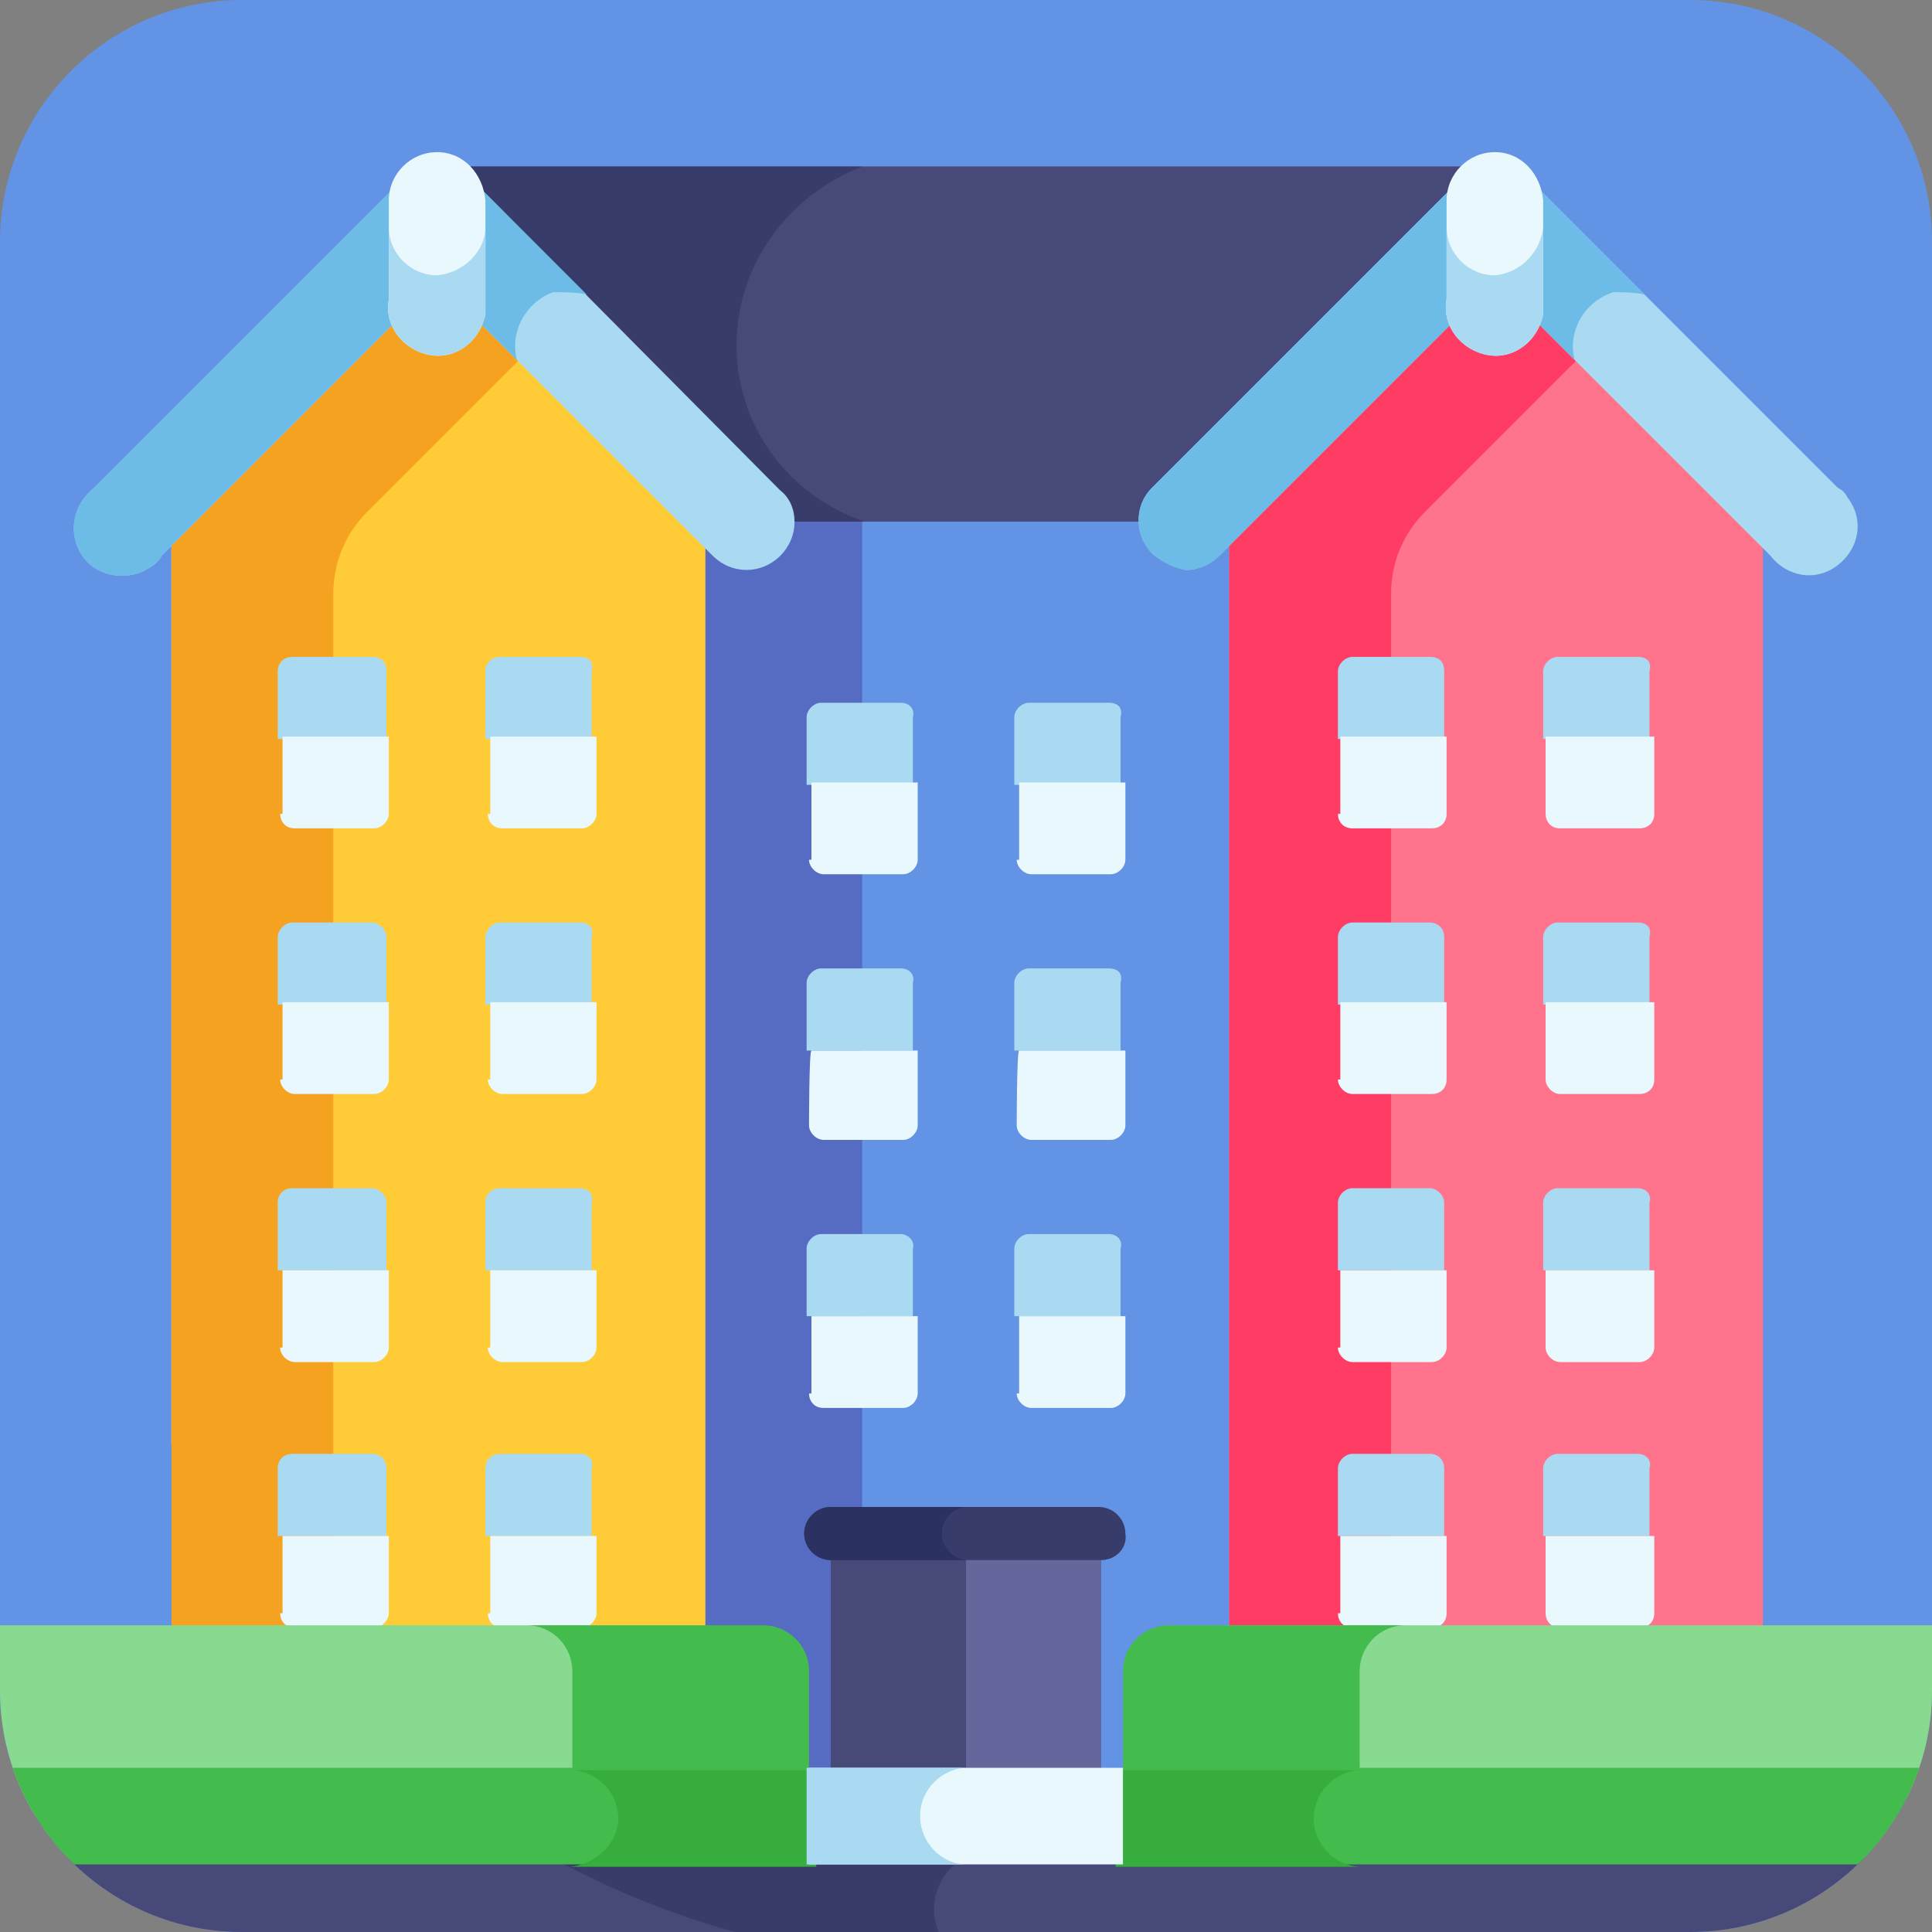 <?xml version="1.0" encoding="utf-8"?>
<!-- Generator: Adobe Illustrator 26.0.1, SVG Export Plug-In . SVG Version: 6.00 Build 0)  -->
<svg version="1.1" id="Layer_1" xmlns="http://www.w3.org/2000/svg" xmlns:xlink="http://www.w3.org/1999/xlink" x="0px" y="0px"
	 viewBox="0 0 80 80" style="enable-background:new 0 0 80 80;" xml:space="preserve">
<rect x="0" y="0" width="80" height="80" fill="#808080" stroke="none"/>
<style type="text/css">
	.st0{fill:#6393E4;}
	.st1{clip-path:url(#SVGID_00000014613552385269735550000010409683073359651211_);}
	.st2{fill:#566CC3;}
	.st3{fill:#474979;}
	.st4{fill:#383C6B;}
	.st5{fill:#FF738D;}
	.st6{fill:#FFCB37;}
	.st7{fill:#F6A221;}
	.st8{fill:#FF3C63;}
	.st9{fill:#AADAF2;}
	.st10{fill:#E8F8FC;}
	.st11{fill:#64679C;}
	.st12{fill:#87DA8F;}
	.st13{fill:#44BC4D;}
	.st14{fill:#2B3160;}
	.st15{fill:#36AD3C;}
	.st16{fill:#6CBCE7;}
</style>
<g id="Layer_2_00000103245994342404028970000012674481683940221865_">
	<g id="Layer_1-2">
		<path class="st0" d="M10,0h60c5.5,0,10,4.5,10,10v60c0,5.5-4.5,10-10,10H10C4.5,80,0,75.5,0,70V10C0,4.5,4.5,0,10,0z"/>
		<g>
			<defs>
				<path id="SVGID_1_" d="M10,0h60c5.5,0,10,4.5,10,10v60c0,5.5-4.5,10-10,10H10C4.5,80,0,75.5,0,70V10C0,4.5,4.5,0,10,0z"/>
			</defs>
			<clipPath id="SVGID_00000046336470462462626890000010219983691637477516_">
				<use xlink:href="#SVGID_1_"  style="overflow:visible;"/>
			</clipPath>
			<g style="clip-path:url(#SVGID_00000046336470462462626890000010219983691637477516_);">
				<path class="st0" d="M28,21h24.1v52.5H28V21z"/>
				<path class="st2" d="M28,21h7.7v52.5H28V21z"/>
				<path class="st3" d="M-23,76.9c20.9,3,41.9,4.4,63,4.4c21.1,0.1,42.1-1.4,63-4.4H-23z"/>
				<path class="st4" d="M40,76.9H22.8c5.3,2.9,11.2,4.4,17.2,4.4h0.2c-1.2-0.5-1.8-1.8-1.4-3C39,77.7,39.4,77.2,40,76.9z"/>
				<path class="st5" d="M50.9,22.4v51.1h11.5c4.6-3.7,8.3,1.9,10.6-3.6V22.5L61.9,11.4L50.9,22.4z"/>
				<path class="st6" d="M7.1,22.4v37.4c2.3,5.4,6,10.1,10.5,13.7h11.6v-51L18.1,11.4L7.1,22.4z"/>
				<path class="st6" d="M7.1,22.4v37.4c2.3,5.4,6,10.1,10.5,13.7h11.6v-51L18.1,11.4L7.1,22.4z"/>
				<path class="st7" d="M13.8,24.6c0-1.3,0.5-2.5,1.4-3.4l6.4-6.4l-3.5-3.5l-11,11v46.4c1.6,3.8,3.9-1.7,6.7,1.2V24.6z"/>
				<path class="st8" d="M57.6,24.6c0-1.3,0.5-2.5,1.4-3.4l6.4-6.4l-3.5-3.5l-11,11v51.1h6.7L57.6,24.6z"/>
				<path class="st9" d="M37.3,40.1h-3.3c-0.3,0-0.6,0.3-0.6,0.6v0v2.8h4.4v-2.8C37.9,40.3,37.6,40.1,37.3,40.1z"/>
				<path class="st10" d="M33.5,46.6c0,0.3,0.3,0.6,0.6,0.6h3.3c0.3,0,0.6-0.3,0.6-0.6v-3.1h-4.4C33.5,43.5,33.5,46.6,33.5,46.6z"/>
				<path class="st9" d="M37.3,29.1h-3.3c-0.3,0-0.6,0.3-0.6,0.6v2.8h4.4v-2.8C37.9,29.3,37.6,29.1,37.3,29.1z"/>
				<path class="st10" d="M33.5,35.6c0,0.3,0.3,0.6,0.6,0.6h0h3.3c0.3,0,0.6-0.3,0.6-0.6v-3.2h-4.4V35.6z"/>
				<path class="st9" d="M37.3,51.1h-3.3c-0.3,0-0.6,0.3-0.6,0.6c0,0,0,0,0,0v2.8h4.4v-2.8C37.9,51.4,37.6,51.1,37.3,51.1L37.3,51.1
					z"/>
				<path class="st10" d="M33.5,57.7c0,0.3,0.2,0.6,0.6,0.6c0,0,0,0,0,0h3.3c0.3,0,0.6-0.3,0.6-0.6l0,0v-3.2h-4.4V57.7z"/>
				<path class="st9" d="M45.9,40.1h-3.3c-0.3,0-0.6,0.3-0.6,0.6v2.8h4.4v-2.8C46.5,40.3,46.3,40.1,45.9,40.1
					C45.9,40.1,45.9,40.1,45.9,40.1z"/>
				<path class="st10" d="M42.1,46.6c0,0.3,0.3,0.6,0.6,0.6h3.3c0.3,0,0.6-0.3,0.6-0.6v-3.1h-4.4C42.1,43.5,42.1,46.6,42.1,46.6z"/>
				<path class="st9" d="M45.9,29.1h-3.3c-0.3,0-0.6,0.3-0.6,0.6v2.8h4.4v-2.8C46.5,29.3,46.3,29.1,45.9,29.1z"/>
				<path class="st10" d="M42.1,35.6c0,0.3,0.3,0.6,0.6,0.6h3.3c0.3,0,0.6-0.3,0.6-0.6v0v-3.2h-4.4V35.6z"/>
				<path class="st9" d="M45.9,51.1h-3.3c-0.3,0-0.6,0.3-0.6,0.6l0,0v2.8h4.4v-2.8C46.5,51.4,46.3,51.1,45.9,51.1
					C45.9,51.1,45.9,51.1,45.9,51.1z"/>
				<path class="st10" d="M42.1,57.7c0,0.3,0.3,0.6,0.6,0.6l0,0h3.3c0.3,0,0.6-0.3,0.6-0.6c0,0,0,0,0,0v-3.2h-4.4V57.7z"/>
				<path class="st9" d="M59.2,38.2H56c-0.3,0-0.6,0.3-0.6,0.6v2.8h4.4v-2.8C59.8,38.4,59.5,38.2,59.2,38.2L59.2,38.2z"/>
				<path class="st10" d="M55.4,44.7c0,0.3,0.3,0.6,0.6,0.6h0h3.3c0.3,0,0.6-0.2,0.6-0.6c0,0,0,0,0,0v-3.2h-4.4V44.7z"/>
				<path class="st9" d="M59.2,27.2H56c-0.3,0-0.6,0.3-0.6,0.6c0,0,0,0,0,0v2.8h4.4v-2.8C59.8,27.4,59.6,27.2,59.2,27.2
					C59.2,27.2,59.2,27.2,59.2,27.2z"/>
				<path class="st10" d="M55.4,33.7c0,0.3,0.2,0.6,0.6,0.6c0,0,0,0,0,0h3.3c0.3,0,0.6-0.2,0.6-0.6c0,0,0,0,0,0v-3.2h-4.4V33.7z"/>
				<path class="st9" d="M59.2,49.2H56c-0.3,0-0.6,0.3-0.6,0.6v0v2.8h4.4v-2.8C59.8,49.5,59.5,49.2,59.2,49.2
					C59.2,49.2,59.2,49.2,59.2,49.2z"/>
				<path class="st10" d="M55.4,55.8c0,0.3,0.3,0.6,0.6,0.6h3.3c0.3,0,0.6-0.3,0.6-0.6l0,0v-3.2h-4.4V55.8z"/>
				<path class="st9" d="M67.8,38.2h-3.3c-0.3,0-0.6,0.3-0.6,0.6v2.8h4.4v-2.8C68.4,38.4,68.2,38.2,67.8,38.2z"/>
				<path class="st10" d="M64,44.7c0,0.3,0.3,0.6,0.6,0.6l0,0h3.3c0.3,0,0.6-0.2,0.6-0.6c0,0,0,0,0,0v-3.2H64V44.7z"/>
				<path class="st9" d="M67.8,27.2h-3.3c-0.3,0-0.6,0.3-0.6,0.6c0,0,0,0,0,0v2.8h4.4v-2.8C68.4,27.4,68.2,27.2,67.8,27.2
					C67.8,27.2,67.8,27.2,67.8,27.2z"/>
				<path class="st10" d="M64,33.7c0,0.3,0.2,0.6,0.6,0.6c0,0,0,0,0,0h3.3c0.3,0,0.6-0.2,0.6-0.6c0,0,0,0,0,0v-3.2H64V33.7z"/>
				<path class="st9" d="M67.8,49.2h-3.3c-0.3,0-0.6,0.3-0.6,0.6v0v2.8h4.4v-2.8C68.4,49.5,68.2,49.2,67.8,49.2
					C67.8,49.2,67.8,49.2,67.8,49.2z"/>
				<path class="st10" d="M64,55.8c0,0.3,0.3,0.6,0.6,0.6h3.3c0.3,0,0.6-0.3,0.6-0.6v-3.2H64V55.8z"/>
				<path class="st9" d="M59.2,60.2H56c-0.3,0-0.6,0.3-0.6,0.6c0,0,0,0,0,0v2.8h4.4v-2.8C59.8,60.5,59.6,60.2,59.2,60.2
					C59.2,60.2,59.2,60.2,59.2,60.2z"/>
				<path class="st10" d="M55.4,66.8c0,0.3,0.2,0.6,0.6,0.6c0,0,0,0,0,0h3.3c0.3,0,0.6-0.2,0.6-0.6c0,0,0,0,0,0v-3.2h-4.4V66.8z"/>
				<path class="st9" d="M67.8,60.2h-3.3c-0.3,0-0.6,0.3-0.6,0.6c0,0,0,0,0,0v2.8h4.4v-2.8C68.4,60.5,68.2,60.2,67.8,60.2
					C67.8,60.2,67.8,60.2,67.8,60.2z"/>
				<path class="st10" d="M64,66.8c0,0.3,0.2,0.6,0.6,0.6c0,0,0,0,0,0h3.3c0.3,0,0.6-0.2,0.6-0.6c0,0,0,0,0,0v-3.2H64V66.8z"/>
				<path class="st9" d="M15.4,60.2h-3.3c-0.3,0-0.6,0.2-0.6,0.6c0,0,0,0,0,0v2.8H16v-2.8C16,60.5,15.8,60.2,15.4,60.2
					C15.4,60.2,15.4,60.2,15.4,60.2z"/>
				<path class="st10" d="M11.6,66.8c0,0.3,0.2,0.6,0.6,0.6c0,0,0,0,0,0h3.3c0.3,0,0.6-0.3,0.6-0.6c0,0,0,0,0,0v-3.2h-4.4V66.8z"/>
				<path class="st9" d="M24,60.2h-3.3c-0.3,0-0.6,0.2-0.6,0.6c0,0,0,0,0,0v2.8h4.4v-2.8C24.6,60.5,24.4,60.2,24,60.2
					C24.1,60.2,24.1,60.2,24,60.2z"/>
				<path class="st10" d="M20.2,66.8c0,0.3,0.2,0.6,0.6,0.6c0,0,0,0,0,0h3.3c0.3,0,0.6-0.3,0.6-0.6c0,0,0,0,0,0v-3.2h-4.4V66.8z"/>
				<path class="st9" d="M15.4,38.2h-3.3c-0.3,0-0.6,0.3-0.6,0.6l0,0v2.8H16v-2.8C16,38.5,15.7,38.2,15.4,38.2z"/>
				<path class="st10" d="M11.6,44.7c0,0.3,0.3,0.6,0.6,0.6c0,0,0,0,0,0h3.3c0.3,0,0.6-0.3,0.6-0.6l0,0v-3.2h-4.4V44.7z"/>
				<path class="st9" d="M15.4,27.2h-3.3c-0.3,0-0.6,0.2-0.6,0.6c0,0,0,0,0,0v2.8H16v-2.8C16,27.4,15.8,27.2,15.4,27.2
					C15.4,27.2,15.4,27.2,15.4,27.2z"/>
				<path class="st10" d="M11.6,33.7c0,0.3,0.2,0.6,0.6,0.6c0,0,0,0,0,0h3.3c0.3,0,0.6-0.3,0.6-0.6c0,0,0,0,0,0v-3.2h-4.4V33.7z"/>
				<path class="st9" d="M15.4,49.2h-3.3c-0.3,0-0.6,0.2-0.6,0.6c0,0,0,0,0,0v2.8H16v-2.8C16,49.5,15.7,49.2,15.4,49.2z"/>
				<path class="st10" d="M11.6,55.8c0,0.3,0.3,0.6,0.6,0.6l0,0h3.3c0.3,0,0.6-0.3,0.6-0.6v-3.2h-4.4V55.8z"/>
				<path class="st9" d="M24,38.2h-3.3c-0.3,0-0.6,0.3-0.6,0.6l0,0v2.8h4.4v-2.8C24.6,38.4,24.4,38.2,24,38.2z"/>
				<path class="st10" d="M20.2,44.7c0,0.3,0.3,0.6,0.6,0.6c0,0,0,0,0,0h3.3c0.3,0,0.6-0.3,0.6-0.6l0,0v-3.2h-4.4V44.7z"/>
				<path class="st9" d="M24,27.2h-3.3c-0.3,0-0.6,0.2-0.6,0.6c0,0,0,0,0,0v2.8h4.4v-2.8C24.6,27.4,24.4,27.2,24,27.2
					C24.1,27.2,24.1,27.2,24,27.2z"/>
				<path class="st10" d="M20.2,33.7c0,0.3,0.2,0.6,0.6,0.6c0,0,0,0,0,0h3.3c0.3,0,0.6-0.3,0.6-0.6c0,0,0,0,0,0v-3.2h-4.4V33.7z"/>
				<path class="st9" d="M24,49.2h-3.3c-0.3,0-0.6,0.2-0.6,0.6c0,0,0,0,0,0v2.8h4.4v-2.8C24.6,49.5,24.4,49.2,24,49.2
					C24.1,49.2,24.1,49.2,24,49.2z"/>
				<path class="st10" d="M20.2,55.8c0,0.3,0.3,0.6,0.6,0.6l0,0h3.3c0.3,0,0.6-0.3,0.6-0.6v-3.2h-4.4V55.8z"/>
				<path class="st3" d="M19.1,6.9c0.3,0.3,0.5,0.7,0.6,1.1l12.2,12.2c0.4,0.4,0.6,0.9,0.6,1.4h15.1c0-0.5,0.2-1,0.6-1.4L60.4,8
					c0.1-0.4,0.3-0.8,0.6-1.1L19.1,6.9z"/>
				<path class="st3" d="M19.1,6.9c0.3,0.3,0.5,0.7,0.6,1.1l12.2,12.2c0.4,0.4,0.6,0.9,0.6,1.4h15.1c0-0.5,0.2-1,0.6-1.4L60.4,8
					c0.1-0.4,0.3-0.8,0.6-1.1L19.1,6.9z"/>
				<path class="st4" d="M30.5,14.3c0-3.3,2.1-6.2,5.2-7.4H19.1c0.3,0.3,0.5,0.7,0.6,1.1l12.2,12.2c0.4,0.4,0.6,0.9,0.6,1.4h3.3
					C32.6,20.5,30.5,17.6,30.5,14.3z"/>
				<path class="st3" d="M34.4,63.5h5.9v10h-5.9V63.5z"/>
				<path class="st11" d="M40,63.5h5.6v10H40V63.5z"/>
				<path class="st12" d="M50.8,67.3c-2.3,0-4.2,0.8-4.2,1.9v4c0,1,1.9,1.9,4.2,1.9h26.1c6.5-1.9,12.7-4.5,18.6-7.8H50.8z"/>
				<path class="st13" d="M56.3,73.2v-4c0-1,0.8-1.9,1.9-1.9h-9.8c-1,0-1.9,0.8-1.9,1.9v4c0,1,0.8,1.9,1.9,1.9h9.8
					C57.2,75.1,56.3,74.3,56.3,73.2z"/>
				<path class="st12" d="M28.9,67.3H-19c6.3,3.3,13,5.9,19.9,7.8h28c2.5,0,4.5-0.8,4.5-1.9v-4C33.4,68.2,31.4,67.4,28.9,67.3
					L28.9,67.3z"/>
				<path class="st9" d="M63.3,7.4c-0.8-0.8-2-0.8-2.8,0L47.7,20.2c-0.8,0.8-0.7,2.1,0.1,2.8c0.4,0.3,0.8,0.5,1.3,0.6
					c0.5,0,1-0.2,1.4-0.6l11.4-11.4L73.3,23c0.7,0.9,1.9,1.1,2.8,0.4c0.9-0.7,1.1-1.9,0.4-2.8c-0.1-0.2-0.2-0.3-0.4-0.4L63.3,7.4z"
					/>
				<path class="st4" d="M45.6,64.6H34.4c-0.6,0-1.1-0.5-1.1-1.1l0,0c0-0.6,0.5-1.1,1.1-1.1h11.1c0.6,0,1.1,0.5,1.1,1.1
					C46.7,64.1,46.2,64.6,45.6,64.6z"/>
				<path class="st14" d="M39,63.5c0-0.6,0.5-1.1,1.1-1.1h-5.7c-0.6,0-1.1,0.5-1.1,1.1l0,0c0,0.6,0.5,1.1,1.1,1.1h5.7
					C39.5,64.6,39,64.1,39,63.5z"/>
				<path class="st13" d="M-1.5,77.2h28v-4h-44.2C-12.4,74.8-7,76.2-1.5,77.2z M53.9,73.2v4h27.8c5.4-1.1,10.8-2.4,16.1-4H53.9z"/>
				<path class="st15" d="M54.4,75.3L54.4,75.3c0-1.1,0.9-2,2-2H46.2v4h10.2C55.3,77.3,54.4,76.4,54.4,75.3L54.4,75.3z"/>
				<path class="st13" d="M23.7,73.2v-4c0-1-0.8-1.9-1.9-1.9h9.8c1,0,1.9,0.8,1.9,1.9l0,0v4c0,1-0.8,1.9-1.9,1.9h-9.8
					C22.8,75.1,23.7,74.3,23.7,73.2z"/>
				<path class="st15" d="M25.6,75.3L25.6,75.3c0-1.1-0.9-2-2-2h10.2v4H23.6C24.7,77.2,25.6,76.3,25.6,75.3z"/>
				<path class="st10" d="M33.5,77.2h13v-4h-13V77.2z"/>
				<path class="st9" d="M38.1,75.2c0-1.1,0.9-2,2-2h-6.7v4h6.6C39,77.2,38.1,76.3,38.1,75.2L38.1,75.2z"/>
				<path class="st16" d="M68.1,12.2l-4.8-4.8c-0.8-0.8-2-0.8-2.8,0L47.7,20.2c-0.8,0.8-0.7,2.1,0.1,2.8c0.4,0.3,0.8,0.5,1.3,0.6
					l0,0c0.5,0,1-0.2,1.4-0.6l11.4-11.4l3.3,3.3c-0.3-1.2,0.4-2.4,1.6-2.8C67.2,12.1,67.7,12.1,68.1,12.2z"/>
				<path class="st10" d="M61.9,6.3c-1.1,0-2,0.9-2,2v4.1c-0.2,1.1,0.6,2.1,1.7,2.3c1.1,0.2,2.1-0.6,2.3-1.7c0-0.2,0-0.4,0-0.6V8.3
					C63.8,7.2,63,6.3,61.9,6.3z"/>
				<path class="st9" d="M61.9,11.4c-1.1,0-2-0.9-2-2v3c-0.2,1.1,0.6,2.1,1.7,2.3c1.1,0.2,2.1-0.6,2.3-1.7c0-0.2,0-0.4,0-0.6v-3
					C63.8,10.4,63,11.3,61.9,11.4z M19.5,7.4c-0.8-0.8-2-0.8-2.8,0L3.9,20.2C3,20.9,2.8,22.1,3.4,23s1.9,1.1,2.8,0.5
					c0.2-0.1,0.4-0.3,0.5-0.5l11.4-11.4L29.5,23c0.4,0.4,0.9,0.6,1.4,0.6c1.1,0,2-0.9,2-2c0-0.5-0.2-1-0.6-1.3L19.5,7.4z"/>
				<path class="st16" d="M24.3,12.2l-4.8-4.8c-0.8-0.8-2-0.8-2.8,0L3.9,20.2C3,20.9,2.8,22.1,3.4,23s1.9,1.1,2.8,0.5
					c0.2-0.1,0.4-0.3,0.5-0.5l11.4-11.4l3.3,3.3c-0.3-1.2,0.4-2.4,1.5-2.8C23.4,12.1,23.9,12.1,24.3,12.2z"/>
				<path class="st10" d="M18.1,6.3c-1.1,0-2,0.9-2,2v4.1c-0.2,1.1,0.6,2.1,1.7,2.3c1.1,0.2,2.1-0.6,2.3-1.7c0-0.2,0-0.4,0-0.6V8.3
					C20,7.2,19.2,6.3,18.1,6.3z"/>
				<path class="st9" d="M18.1,11.4c-1.1,0-2-0.9-2-2v3c-0.2,1.1,0.6,2.1,1.7,2.3c1.1,0.2,2.1-0.6,2.3-1.7c0-0.2,0-0.4,0-0.6v-3
					C20.1,10.4,19.2,11.3,18.1,11.4z"/>
			</g>
		</g>
	</g>
</g>
</svg>
